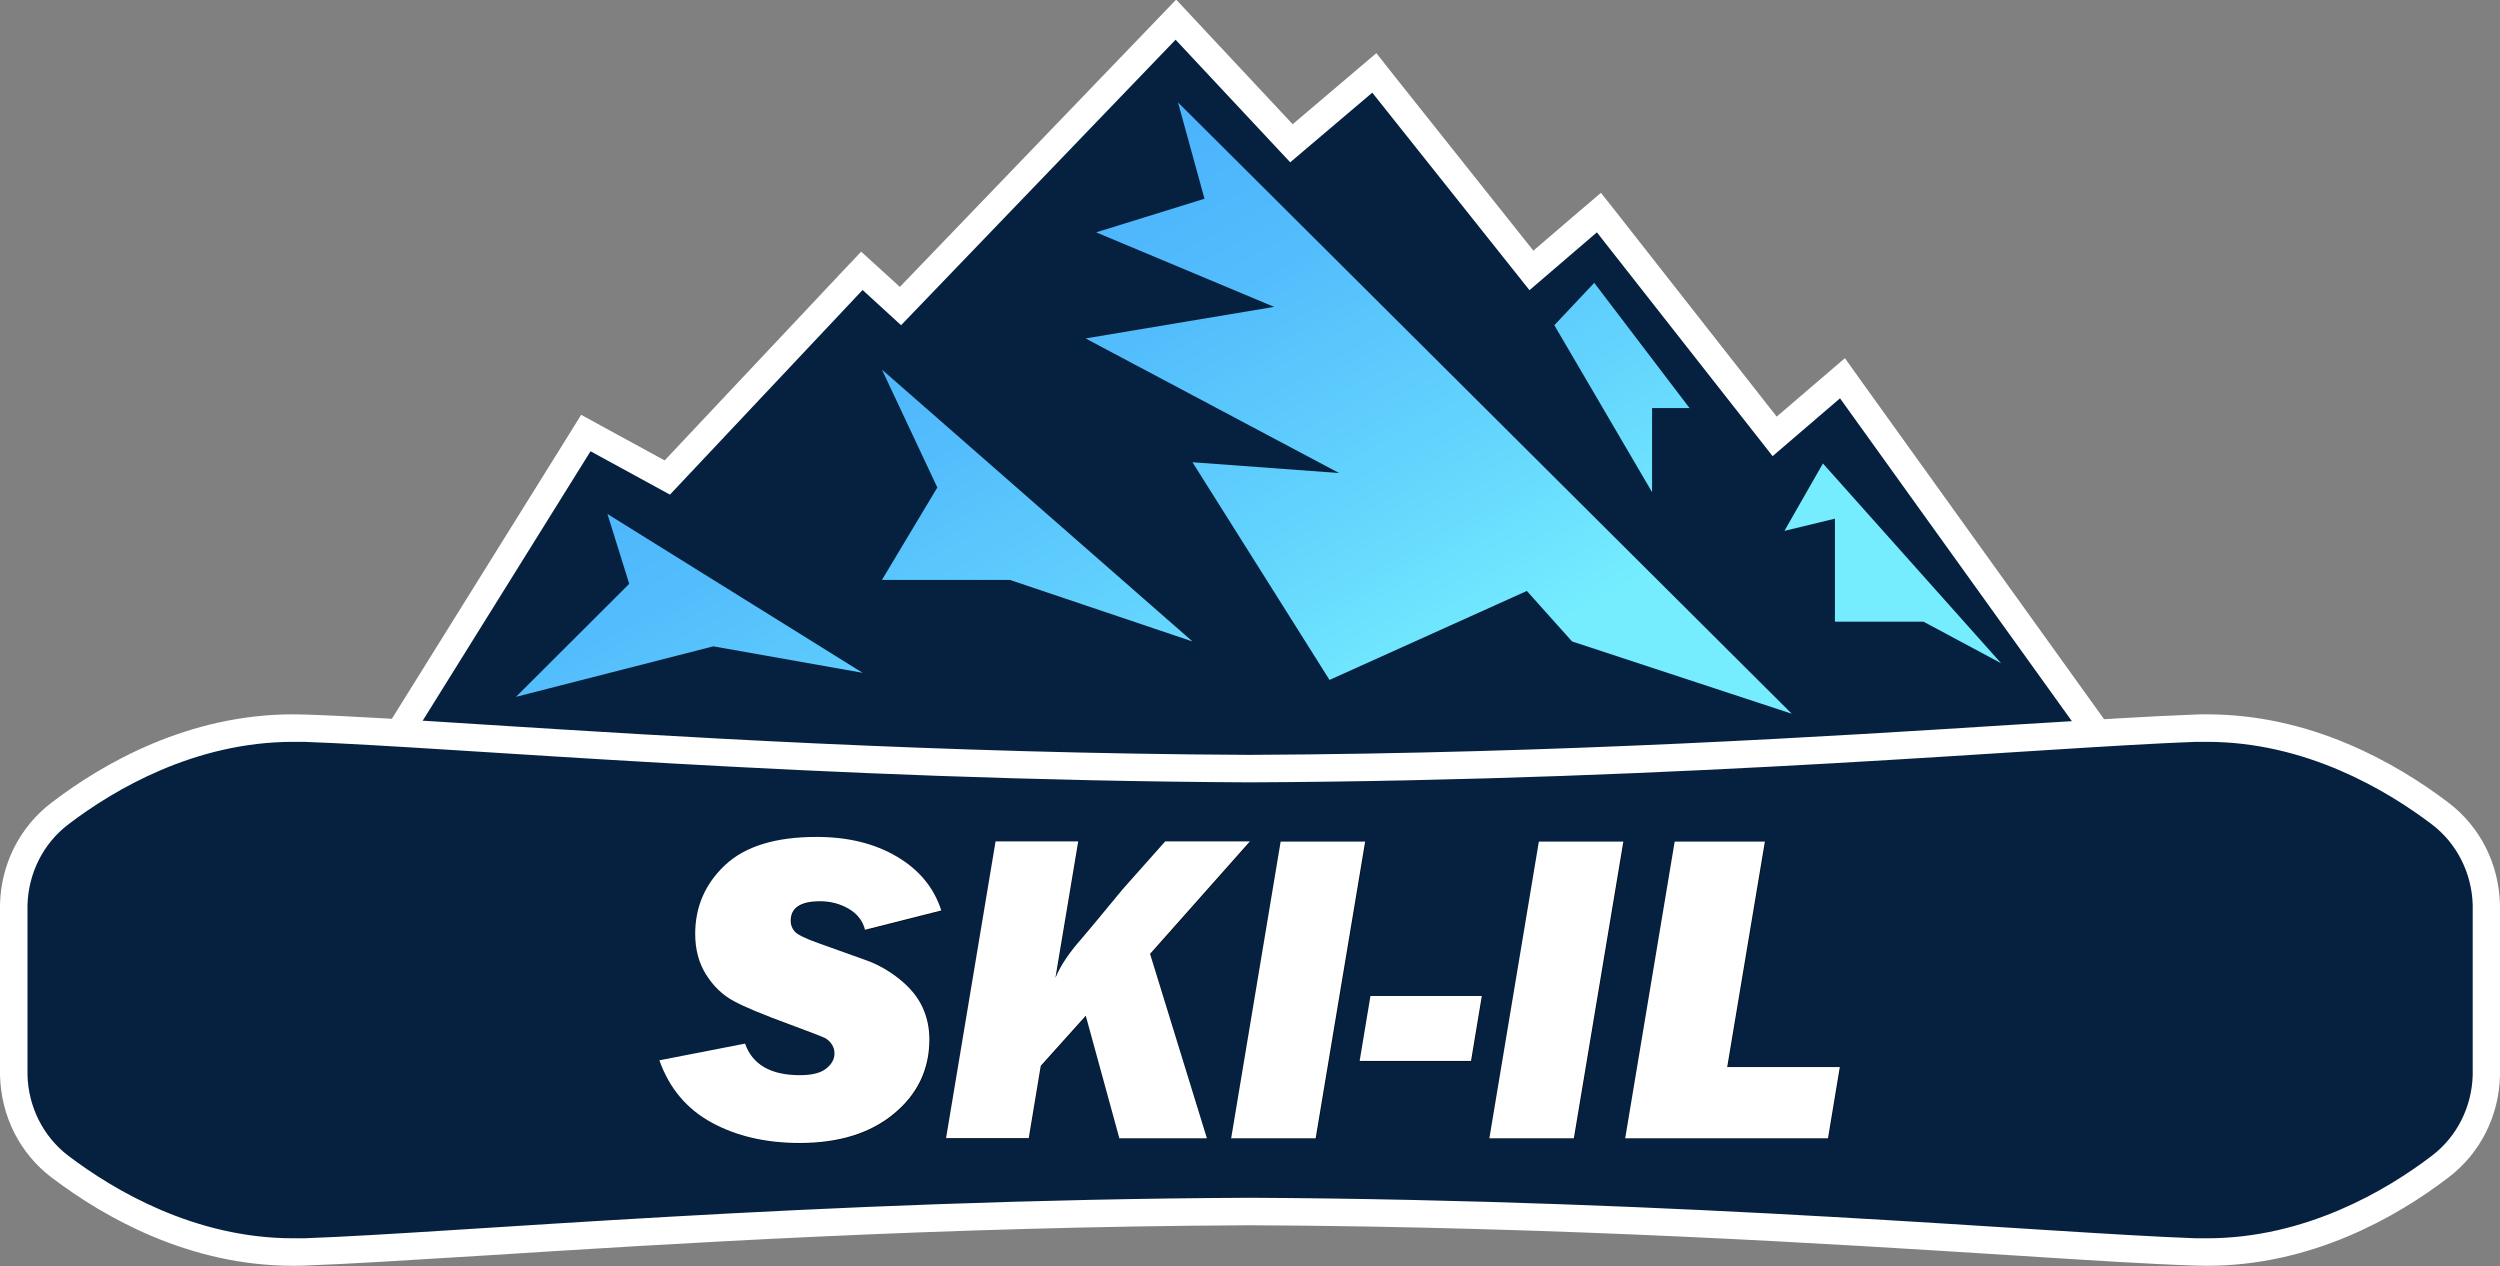 <svg xmlns="http://www.w3.org/2000/svg" xmlns:xlink="http://www.w3.org/1999/xlink" viewBox="0 0 122.77 62.17"><rect x="0" y="0" width="122.77" height="62.17" fill="#808080" stroke="none"/><defs><style>      .uuid-a579fa3a-1fb0-4544-8e12-2799afe37fe5 {        fill: url(#uuid-6f74ab22-c8d6-4d5d-b013-ab6e030dcd50);      }      .uuid-16358c99-b719-4dac-be34-cf0f6c11ba2a {        fill: #fff;      }      .uuid-72715ecf-5e53-4248-872b-821bd2590fe1 {        fill: #06213f;      }      .uuid-f46694a2-10d4-45c3-a895-e4fff55695ec {        isolation: isolate;      }      .uuid-beab4035-c86a-4755-970f-92678a1e8abe {        fill: url(#uuid-3909c849-79f5-4a65-b0cb-16cc1f682e64);      }      .uuid-4433fbc3-5898-4c77-8007-c2c5443e70d5 {        fill: url(#uuid-996b5527-1d72-40d6-ad4b-5d3f15e61dc1);      }      .uuid-b173d409-cb3f-479e-9eb5-e1b0364dee11 {        fill: url(#uuid-0f5b4d40-2dd9-4198-a0da-47ab93345e82);      }      .uuid-9c407c71-8750-4c12-aa64-209061092ad8 {        mix-blend-mode: multiply;        opacity: .75;      }      .uuid-efd703d8-d018-4796-b342-730a35acfbd8 {        fill: url(#uuid-668f59ca-0eca-4e4e-ba5b-9c7b08d4b41e);      }    </style><linearGradient id="uuid-3909c849-79f5-4a65-b0cb-16cc1f682e64" x1="20.47" y1="9.22" x2="42.7" y2="49.78" gradientUnits="userSpaceOnUse"><stop offset=".32" stop-color="#4cb3fc"></stop><stop offset=".5" stop-color="#52bcfc"></stop><stop offset=".78" stop-color="#64d5fd"></stop><stop offset=".99" stop-color="#75edff"></stop></linearGradient><linearGradient id="uuid-668f59ca-0eca-4e4e-ba5b-9c7b08d4b41e" x1="35.14" y1="1.18" x2="57.37" y2="41.74" xlink:href="#uuid-3909c849-79f5-4a65-b0cb-16cc1f682e64"></linearGradient><linearGradient id="uuid-6f74ab22-c8d6-4d5d-b013-ab6e030dcd50" x1="52.05" y1="-8.09" x2="74.28" y2="32.47" xlink:href="#uuid-3909c849-79f5-4a65-b0cb-16cc1f682e64"></linearGradient><linearGradient id="uuid-996b5527-1d72-40d6-ad4b-5d3f15e61dc1" x1="62.28" y1="-13.69" x2="84.51" y2="26.87" xlink:href="#uuid-3909c849-79f5-4a65-b0cb-16cc1f682e64"></linearGradient><linearGradient id="uuid-0f5b4d40-2dd9-4198-a0da-47ab93345e82" x1="67.74" y1="-16.69" x2="89.97" y2="23.88" xlink:href="#uuid-3909c849-79f5-4a65-b0cb-16cc1f682e64"></linearGradient></defs><g class="uuid-f46694a2-10d4-45c3-a895-e4fff55695ec"><g id="uuid-77fa7c60-ff29-43ec-b611-72834afb9507" data-name="Layer 4"><g><g><g><polygon class="uuid-72715ecf-5e53-4248-872b-821bd2590fe1" points="17.63 39.15 28.77 21.27 32.77 23.45 42.33 13.3 44.22 15.03 57.73 .98 63.41 7.05 67.48 3.59 75.19 13.28 78.51 10.44 87.14 21.43 90.47 18.58 105.24 39.15 17.63 39.15"></polygon><path class="uuid-16358c99-b719-4dac-be34-cf0f6c11ba2a" d="M57.73,1.95l5.63,6.02,4.03-3.42,7.72,9.7,3.31-2.84,8.63,10.99,3.31-2.84,13.58,18.91H18.84l10.16-16.31,3.9,2.13,9.46-10.05,1.89,1.73L57.73,1.95M57.74,0l-.98,1.02-12.57,13.07-.92-.84-.98-.89-.91.96-8.74,9.29-2.99-1.63-1.11-.61-.67,1.08-10.16,16.31-1.28,2.06h90.13l-1.53-2.13-13.58-18.91-.85-1.19-1.11.95-2.24,1.92-7.76-9.89-.87-1.1-1.07.91-2.25,1.93-6.85-8.61-.86-1.09-1.06.9-3.05,2.59-4.75-5.08-.97-1.04h0Z"></path></g><polygon class="uuid-beab4035-c86a-4755-970f-92678a1e8abe" points="29.83 25.24 30.9 28.67 25.34 34.22 35.03 31.74 42.36 33.04 29.83 25.24"></polygon><polygon class="uuid-efd703d8-d018-4796-b342-730a35acfbd8" points="43.31 18.15 46.03 23.94 43.31 28.48 49.6 28.48 58.56 31.5 43.31 18.15"></polygon><polygon class="uuid-a579fa3a-1fb0-4544-8e12-2799afe37fe5" points="87.99 35.05 57.85 5.03 59.15 9.76 53.83 11.41 62.57 15.07 53.31 16.62 65.76 23.23 58.56 22.7 65.29 33.39 74.98 29.02 77.2 31.5 87.99 35.05"></polygon><polygon class="uuid-4433fbc3-5898-4c77-8007-c2c5443e70d5" points="76.33 15.97 81.13 24.17 81.13 20.04 82.97 20.04 78.29 13.89 76.33 15.97"></polygon><polygon class="uuid-b173d409-cb3f-479e-9eb5-e1b0364dee11" points="89.52 22.76 87.63 26.07 90.11 25.47 90.11 30.53 94.46 30.53 98.27 32.57 89.52 22.76"></polygon></g><g><path class="uuid-72715ecf-5e53-4248-872b-821bd2590fe1" d="M108.38,61.49c-.18,0-.37,0-.55,0-2.2-.08-5.16-.27-8.9-.5-8.84-.56-22.19-1.41-37.54-1.48-15.35.07-28.7.92-37.53,1.48-3.74.24-6.7.43-8.9.5-.19,0-.37,0-.55,0-4.9,0-8.93-2.28-11.45-4.19-1.4-1.07-2.23-2.7-2.28-4.49v-8.36c.04-1.8.87-3.44,2.28-4.51,2.52-1.91,6.54-4.19,11.45-4.19.18,0,.37,0,.55,0,2.2.08,5.16.27,8.9.5,8.84.56,22.19,1.41,37.54,1.48,15.35-.07,28.7-.92,37.53-1.48,3.74-.24,6.7-.43,8.9-.5.19,0,.37,0,.55,0,4.9,0,8.93,2.28,11.45,4.19,1.4,1.07,2.23,2.7,2.28,4.49v8.36c-.04,1.8-.87,3.44-2.28,4.51-2.51,1.91-6.54,4.19-11.45,4.19h0Z"></path><path class="uuid-16358c99-b719-4dac-be34-cf0f6c11ba2a" d="M108.38,36.43c4.84,0,8.81,2.36,11.04,4.05,1.24.94,1.97,2.41,2.01,3.97v8.34c-.04,1.56-.77,3.03-2.01,3.97-2.23,1.7-6.2,4.05-11.04,4.05-.17,0-.35,0-.53,0-7.57-.27-24.83-1.88-46.46-1.99-21.63.1-38.89,1.72-46.46,1.99-.18,0-.35,0-.53,0-4.84,0-8.81-2.36-11.04-4.05-1.24-.94-1.97-2.41-2.01-3.97v-8.34c.04-1.56.77-3.03,2.01-3.97,2.23-1.7,6.2-4.05,11.04-4.05.17,0,.35,0,.53,0,7.57.27,24.83,1.88,46.46,1.99,21.63-.1,38.89-1.72,46.46-1.99.18,0,.35,0,.53,0M108.38,35.08c-.19,0-.38,0-.58.01-2.21.08-5.17.27-8.92.5-8.83.56-22.17,1.41-37.5,1.48-15.32-.07-28.66-.92-37.49-1.48-3.75-.24-6.71-.43-8.92-.5-.19,0-.39-.01-.58-.01-5.09,0-9.26,2.35-11.85,4.33C.97,40.6.05,42.43,0,44.42v8.37c.05,2.03.97,3.85,2.54,5.04,2.6,1.97,6.76,4.33,11.85,4.33.19,0,.38,0,.58-.01,2.21-.08,5.17-.27,8.92-.5,8.83-.56,22.17-1.41,37.5-1.48,15.32.07,28.66.92,37.49,1.48,3.75.24,6.71.43,8.92.5.19,0,.39.01.58.01,5.09,0,9.26-2.35,11.85-4.33,1.57-1.19,2.49-3.02,2.54-5.01v-8.37c-.05-2.03-.97-3.85-2.54-5.04-2.6-1.97-6.76-4.33-11.85-4.33h0Z"></path></g><g><g class="uuid-9c407c71-8750-4c12-aa64-209061092ad8"><path d="M46.26,44.74l-3.75.95c-.11-.43-.37-.78-.8-1.03-.43-.25-.9-.37-1.41-.37-.96,0-1.44.32-1.44.96,0,.21.07.38.2.53.14.15.52.34,1.14.56l2.32.83c.6.21,1.17.53,1.69.95.52.42.89.87,1.12,1.37.23.49.34,1.02.34,1.58,0,1.47-.58,2.69-1.74,3.65-1.16.96-2.7,1.44-4.63,1.44-1.65,0-3.09-.33-4.32-1-1.23-.67-2.08-1.69-2.57-3.06l4.21-.82c.36,1.03,1.26,1.55,2.69,1.55.6,0,1.03-.11,1.3-.33.27-.22.4-.46.4-.74,0-.18-.05-.33-.15-.47-.1-.14-.21-.23-.33-.29-.12-.06-.67-.27-1.66-.64-1.34-.49-2.28-.88-2.81-1.17-.54-.29-.99-.72-1.35-1.29-.36-.57-.54-1.24-.54-2.01,0-1.33.49-2.46,1.47-3.38.98-.92,2.48-1.38,4.49-1.38,1.54,0,2.85.32,3.95.97,1.1.65,1.82,1.53,2.18,2.65Z"></path><path d="M56.5,46.88l2.79,9.05h-4.3l-1.65-6.02-2.21,2.46-.59,3.55h-4.06l2.43-14.57h4.06l-1.12,6.7c.23-.55.59-1.1,1.05-1.65.47-.54,1.22-1.45,2.26-2.71l2.08-2.34h4.16l-4.9,5.52Z"></path><path d="M67.07,41.36l-2.43,14.57h-4.15l2.43-14.57h4.15Z"></path><path d="M72.27,52.13h-5.47l.53-3.19h5.47l-.53,3.19Z"></path><path d="M79.75,41.36l-2.43,14.57h-4.15l2.43-14.57h4.15Z"></path><path d="M90.38,52.43l-.58,3.5h-9.96l2.43-14.57h4.43l-1.85,11.07h5.53Z"></path></g><g><path class="uuid-16358c99-b719-4dac-be34-cf0f6c11ba2a" d="M46.23,44.71l-3.75.95c-.11-.43-.37-.78-.8-1.03-.43-.25-.9-.37-1.41-.37-.96,0-1.44.32-1.44.96,0,.21.07.38.2.53.14.15.52.34,1.14.56l2.32.83c.6.21,1.17.53,1.69.95.52.42.89.87,1.12,1.37.23.49.34,1.02.34,1.58,0,1.47-.58,2.69-1.74,3.65-1.16.96-2.7,1.44-4.63,1.44-1.65,0-3.09-.33-4.32-1-1.23-.67-2.08-1.69-2.57-3.06l4.21-.82c.36,1.03,1.26,1.55,2.69,1.55.6,0,1.03-.11,1.3-.33.27-.22.4-.46.4-.74,0-.18-.05-.33-.15-.47-.1-.14-.21-.23-.33-.29-.12-.06-.67-.27-1.66-.64-1.34-.49-2.28-.88-2.81-1.17-.54-.29-.99-.72-1.35-1.29-.36-.57-.54-1.24-.54-2.01,0-1.33.49-2.46,1.47-3.38.98-.92,2.48-1.38,4.49-1.38,1.54,0,2.85.32,3.95.97,1.1.65,1.82,1.53,2.18,2.65Z"></path><path class="uuid-16358c99-b719-4dac-be34-cf0f6c11ba2a" d="M56.48,46.85l2.79,9.05h-4.3l-1.65-6.02-2.21,2.46-.59,3.55h-4.06l2.43-14.57h4.06l-1.12,6.7c.23-.55.59-1.1,1.05-1.65.47-.54,1.22-1.45,2.26-2.71l2.08-2.34h4.16l-4.9,5.52Z"></path><path class="uuid-16358c99-b719-4dac-be34-cf0f6c11ba2a" d="M67.04,41.33l-2.43,14.57h-4.15l2.43-14.57h4.15Z"></path><path class="uuid-16358c99-b719-4dac-be34-cf0f6c11ba2a" d="M72.24,52.1h-5.47l.53-3.19h5.47l-.53,3.19Z"></path><path class="uuid-16358c99-b719-4dac-be34-cf0f6c11ba2a" d="M79.72,41.33l-2.43,14.57h-4.15l2.43-14.57h4.15Z"></path><path class="uuid-16358c99-b719-4dac-be34-cf0f6c11ba2a" d="M90.35,52.4l-.58,3.5h-9.96l2.43-14.57h4.43l-1.85,11.07h5.53Z"></path></g></g></g></g></g></svg>